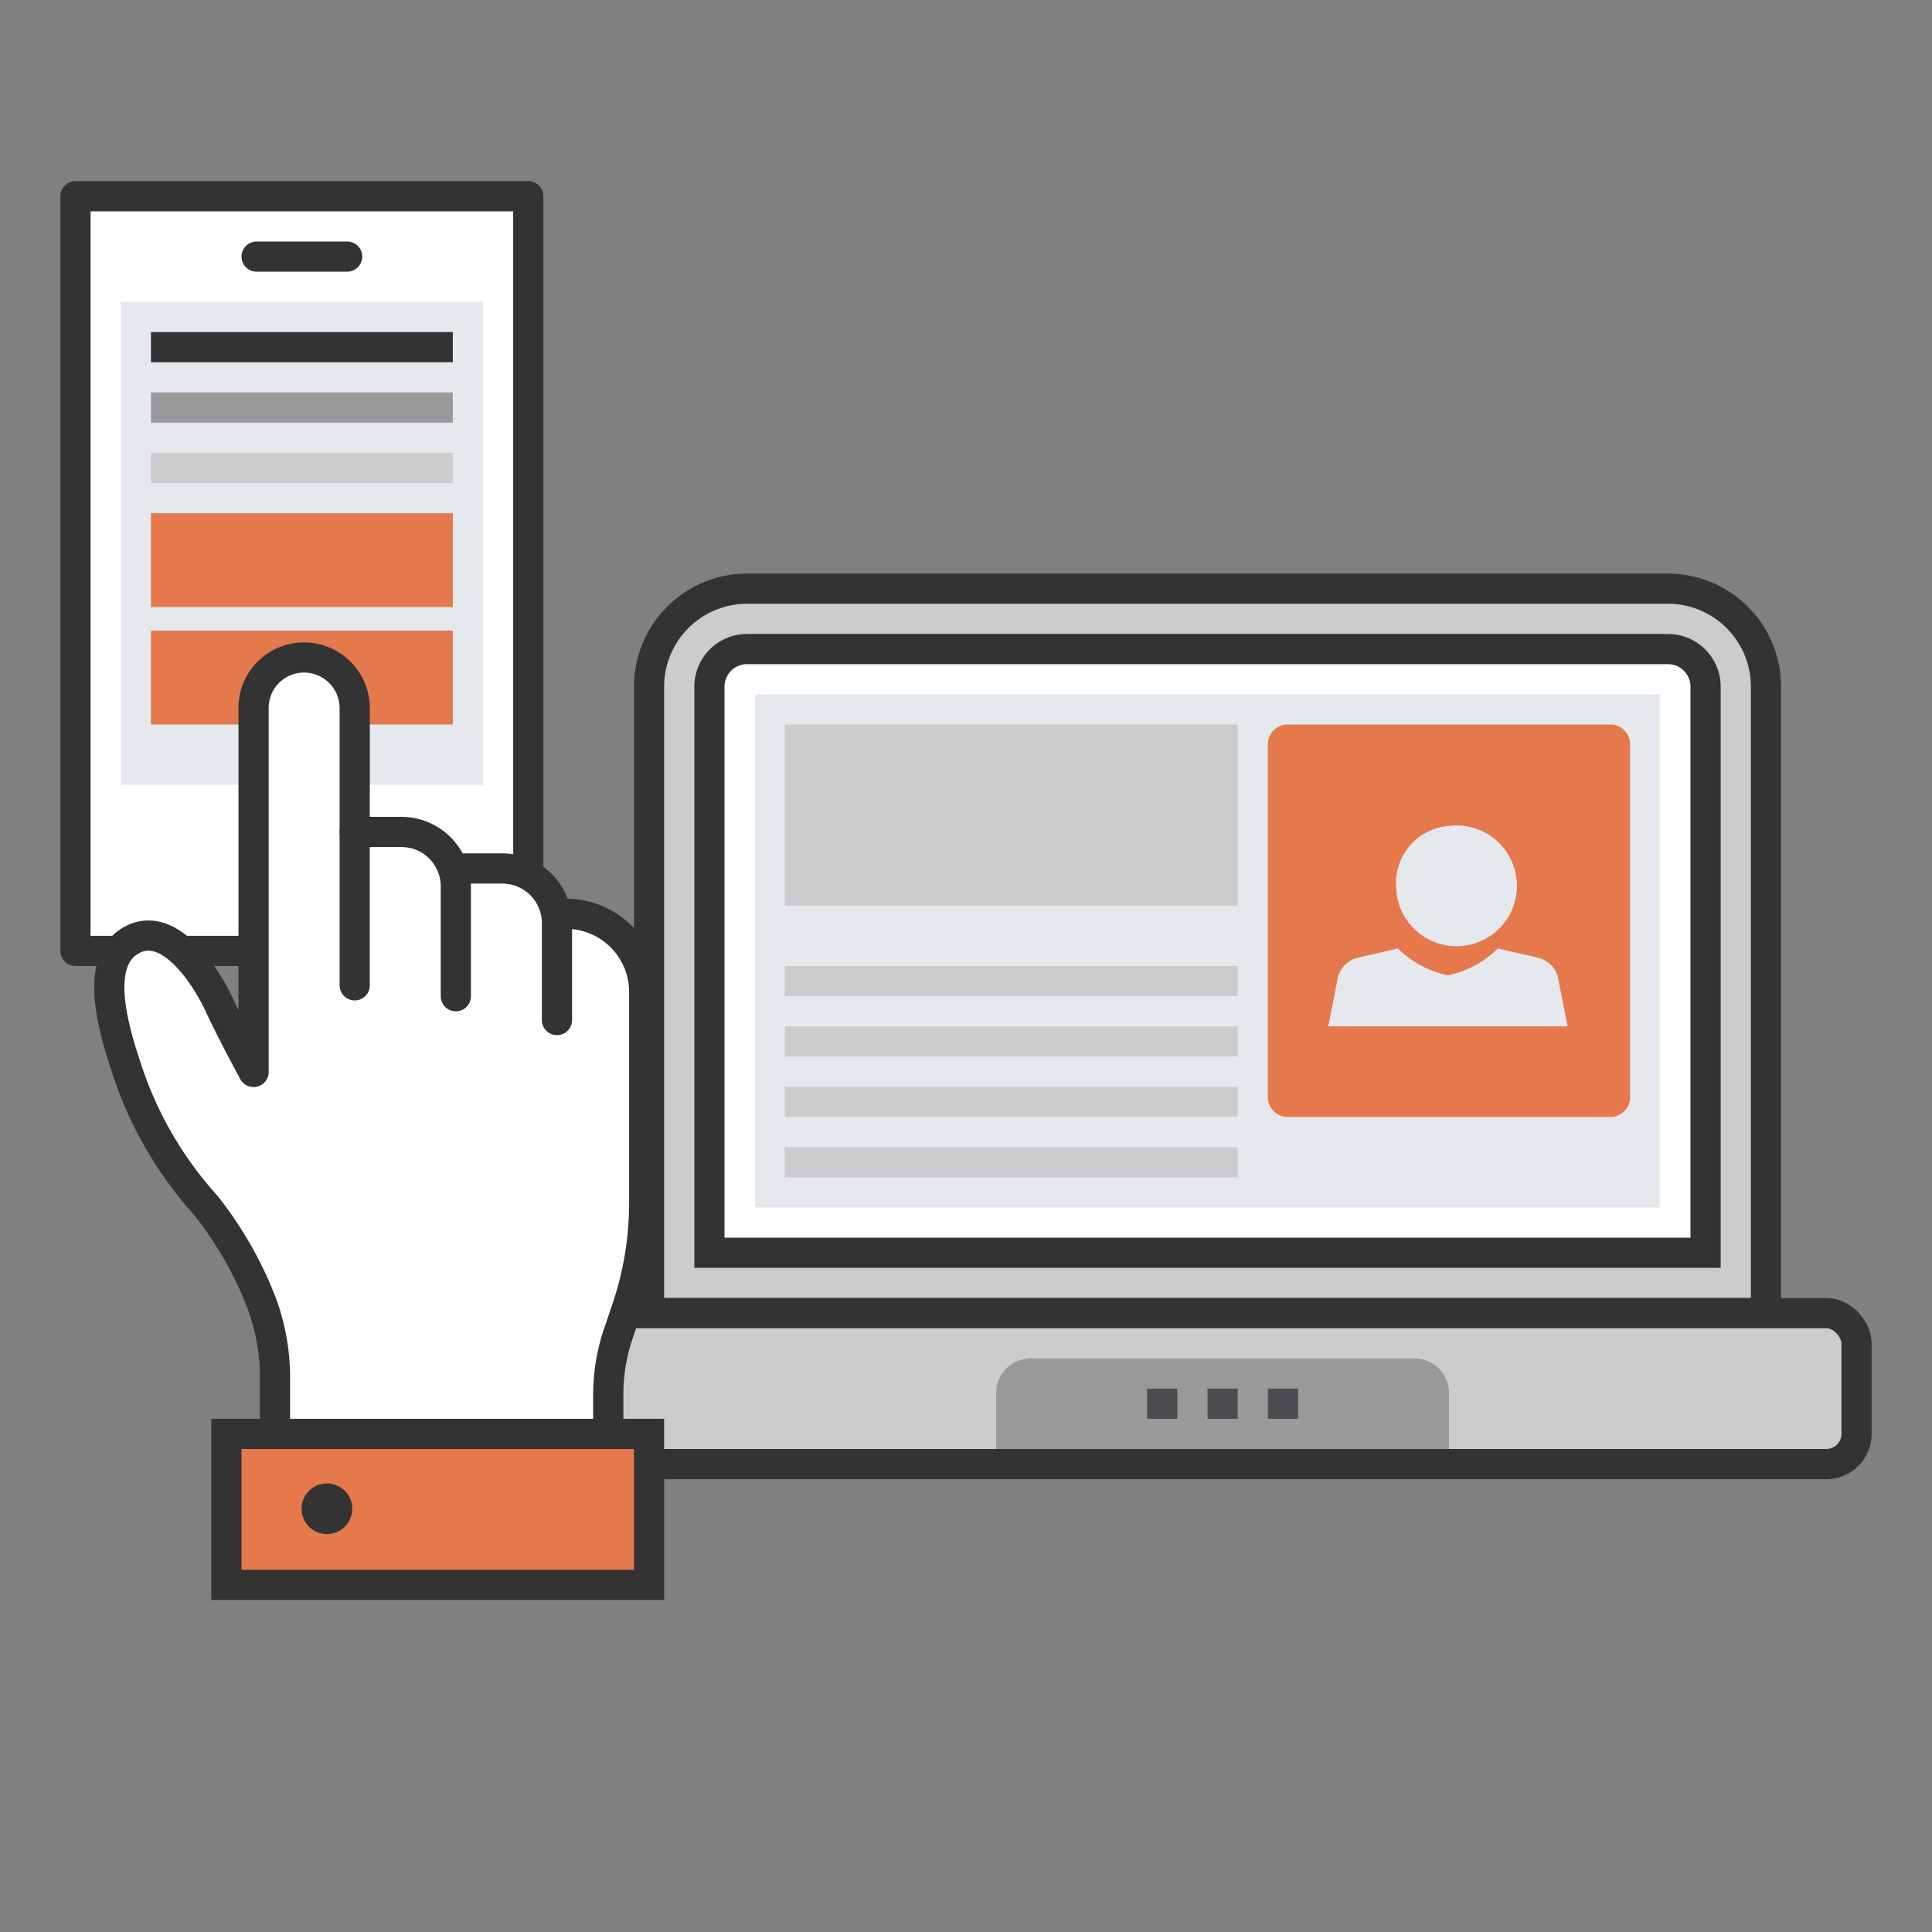 <svg xmlns="http://www.w3.org/2000/svg" viewBox="0 0 64 64"><rect x="0" y="0" width="64" height="64" fill="#808080" stroke="none"/><defs><style>.a{opacity:0.46;}.b,.f{fill:#ccc;}.b,.c,.j,.n,.p{stroke:#333;}.b,.c,.g,.l,.n{stroke-miterlimit:10;}.c,.j,.m{fill:#fff;}.d{fill:#e5e9ed;}.e,.n{fill:#e5794c;}.g,.l,.p{fill:none;}.g{stroke:#ccc;stroke-linecap:square;}.h{fill:#999;}.i{fill:#4d4c50;}.j,.p{stroke-linejoin:round;}.k{fill:#343333;}.l{stroke:#343333;}.l,.n,.p{stroke-linecap:round;}.o{fill:#333;}</style></defs><path class="b" d="M31.25,13H52a0,0,0,0,1,0,0V50a0,0,0,0,1,0,0H31.25A3.25,3.25,0,0,1,28,46.75V16.25A3.25,3.25,0,0,1,31.25,13Z" transform="translate(71.5 -8.5) rotate(90)"/><path class="c" d="M24.75,21.5H55.25a1.25,1.25,0,0,1,1.25,1.25V41.5a0,0,0,0,1,0,0h-33a0,0,0,0,1,0,0V22.75A1.25,1.25,0,0,1,24.75,21.5Z"/><rect class="d" x="25.02" y="23" width="29.96" height="17"/><path class="e" d="M53.37,24H42.63a.66.66,0,0,0-.63.69V36.31a.66.66,0,0,0,.63.69H53.37a.66.66,0,0,0,.63-.69V24.69A.66.66,0,0,0,53.37,24ZM48,27.36a2,2,0,1,1-1.75,2A1.89,1.89,0,0,1,48,27.36ZM48,34H44l.3-1.52a.91.91,0,0,1,.62-.74l1.39-.32a3.35,3.35,0,0,0,1.65.89,3.35,3.35,0,0,0,1.66-.89l1.39.32a.91.91,0,0,1,.62.74l.3,1.52Z"/><rect class="f" x="26" y="24" width="15" height="6"/><line class="g" x1="40.5" y1="32.5" x2="26.5" y2="32.5"/><line class="g" x1="40.5" y1="34.5" x2="26.5" y2="34.5"/><line class="g" x1="40.5" y1="36.5" x2="26.5" y2="36.5"/><line class="g" x1="40.5" y1="38.5" x2="26.5" y2="38.5"/><rect class="b" x="18.5" y="43.5" width="43" height="5" rx="1"/><path class="h" d="M34.14,45H46.86A1.14,1.14,0,0,1,48,46.14V48a0,0,0,0,1,0,0H33a0,0,0,0,1,0,0V46.14A1.14,1.14,0,0,1,34.14,45Z"/><rect class="i" x="42" y="46" width="1" height="1"/><rect class="i" x="40" y="46" width="1" height="1"/><rect class="i" x="38" y="46" width="1" height="1"/><rect class="j" x="2.5" y="6.5" width="15" height="25"/><rect class="d" x="4" y="10" width="12" height="16"/><polygon class="e" points="5 20.89 15 20.89 15 24 5 24 5 20.89 5 20.89"/><polygon class="e" points="5 17 15 17 15 20.11 5 20.11 5 17 5 17"/><rect class="k" x="5" y="11" width="10" height="1"/><rect class="h" x="5" y="13" width="10" height="1"/><rect class="f" x="5" y="15" width="10" height="1"/><rect class="k" x="8" y="27" width="4" height="1"/><line class="l" x1="8.5" y1="8.5" x2="11.5" y2="8.5"/><path class="m" d="M9.07,46.76s-.09-3.35-.8-4.6S5.63,38.77,5,37.55a16.09,16.09,0,0,1-1.47-4.48C3.42,31.9,4,31,4.76,31a3,3,0,0,1,2.34,1.8A18.48,18.48,0,0,1,8.15,35l.25-1.21V24.11c0-1.25.54-2.34,1.34-2.34s2,.31,2,1.68S11.7,28,11.7,28l.84-.42,1.89.38.29.62,1,.17,1.72.13.84.88.47.5,1.2.33,1.13.92.29,2.26v6.91l-1,3.85-.26,1.63-.28,1.26L9.74,47.22Z"/><rect class="n" x="7.5" y="47.5" width="14" height="5"/><circle class="o" cx="10.83" cy="49.98" r="0.84"/><path class="p" d="M9.11,47.3V45.65a7.07,7.07,0,0,0-.54-2.73,12.45,12.45,0,0,0-1.76-3,12.54,12.54,0,0,1-2.64-4.6c-.54-1.61-1-3.6.25-4.21s2.44,1.3,2.85,2.19S8.4,35.51,8.4,35.51V23.45a1.67,1.67,0,0,1,1.67-1.67h0a1.68,1.68,0,0,1,1.68,1.67v9.19"/><path class="p" d="M11.75,27.56H13.3a1.8,1.8,0,0,1,1.8,1.8V33"/><path class="p" d="M15.1,28.77h1.55a1.81,1.81,0,0,1,1.8,1.8v3.22"/><path class="p" d="M18.75,30.27h0a2.59,2.59,0,0,1,2.59,2.59v7a10.9,10.9,0,0,1-.59,3.53l-.25.74a6.23,6.23,0,0,0-.35,2.06v1.12"/></svg>